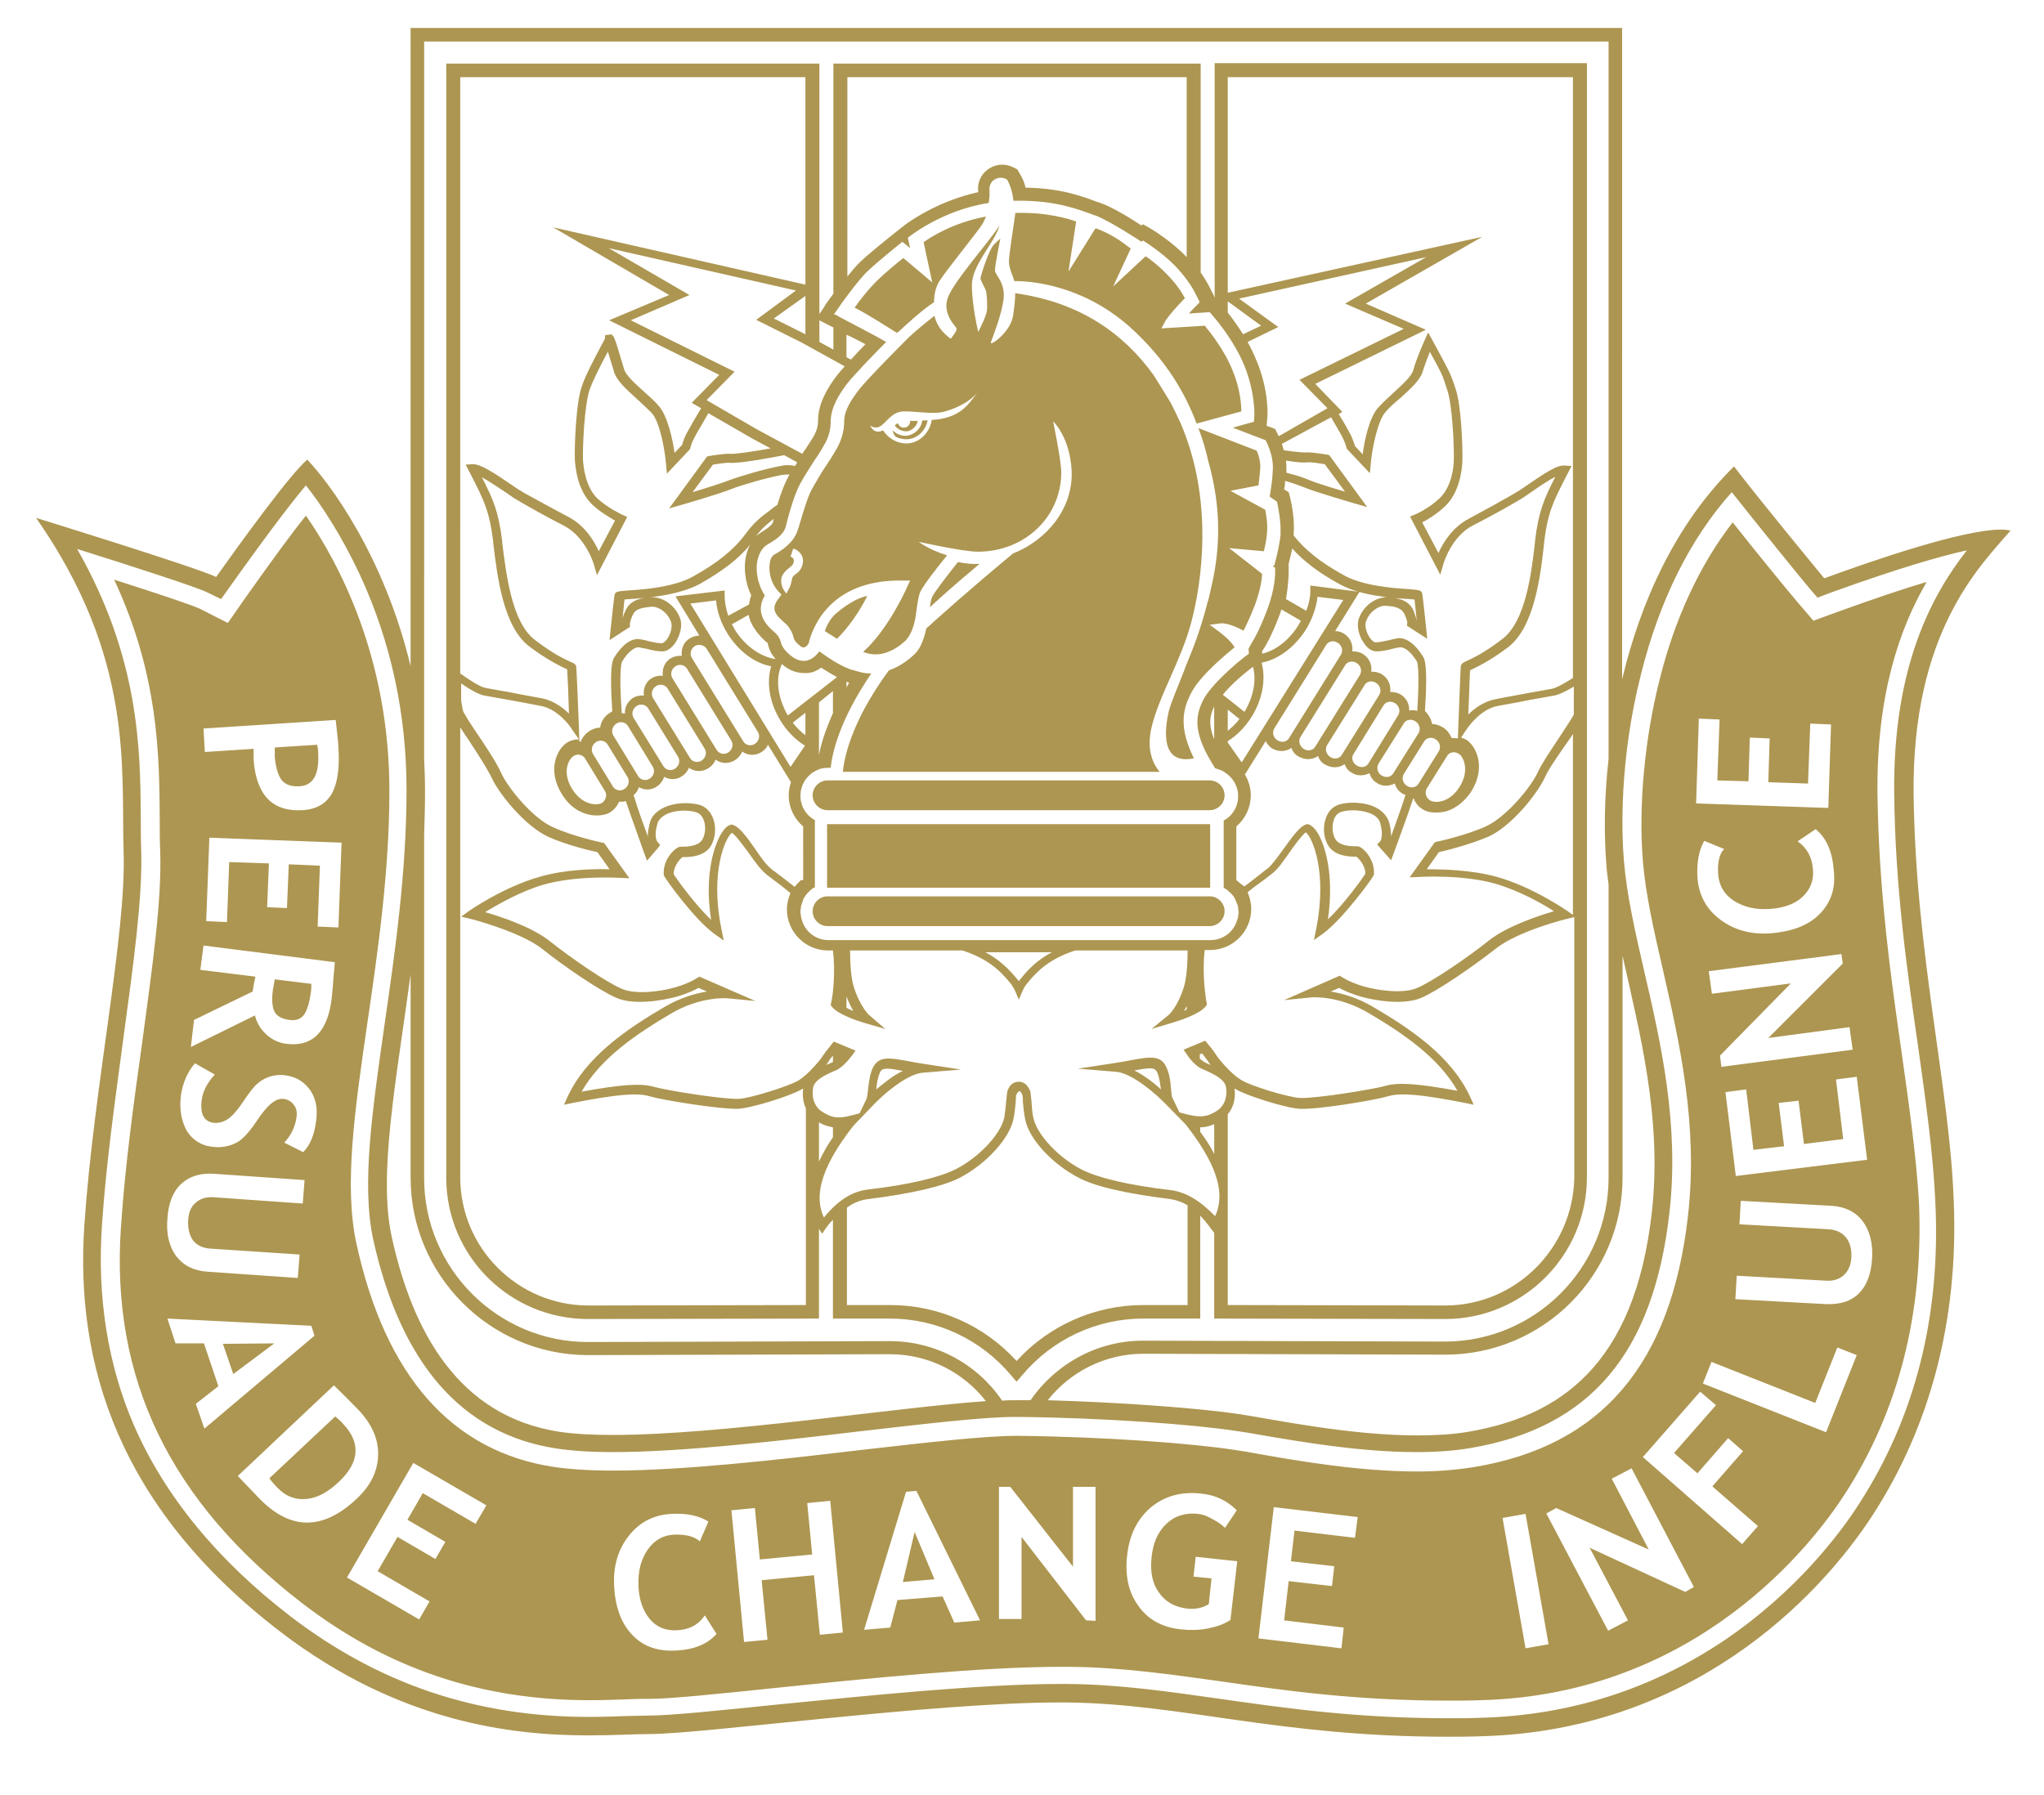 <?xml version="1.0" encoding="utf-8"?>
<!-- Generator: Adobe Illustrator 24.1.2, SVG Export Plug-In . SVG Version: 6.00 Build 0)  -->
<svg version="1.1" id="Logo" xmlns="http://www.w3.org/2000/svg" xmlns:xlink="http://www.w3.org/1999/xlink" x="0px" y="0px"
	 viewBox="0 0 453 398" style="enable-background:new 0 0 453 398;" xml:space="preserve">
<path fill="#ad9651" d="M130.3,292.4L130.3,292.4l51.2-0.1v-19.9l0.7,1.1l0.8-1.2c0.5-0.7,1-1.3,1.6-1.9v21.9l12.6,0c10.4,0,20.2,4.6,26.9,12.6
	l1.2,1.4l1.2-1.4c6.7-8,16.5-12.6,26.9-12.6l12.6,0v-22.8c0.8,0.8,1.6,1.8,2.4,2.9l0.7,0.9v19l51.2,0.1h0
	c17.3,0,31.4-14.1,31.4-31.4v-247h-82.5v52l-0.3-0.7l-0.6-1.2c-0.6-1.2-1.3-2.4-2.2-3.7V14.1h-81.4v51c-1.1,1.5-2,2.7-2,2.9
	l-1.1,1.6V14.1H98.9v247C98.9,278.4,113,292.4,130.3,292.4z M184.6,252.1c-1.2,1.7-2.2,3.5-3.1,5.4v-8.7c1,0.6,2,0.9,3.1,1.1V252.1z
	 M263,289.3l-9.6,0c-10.7,0-20.9,4.5-28.1,12.4c-7.2-7.9-17.3-12.4-28-12.4l-9.6,0v-21.6c1.5-1.1,3.1-1.7,4.8-1.9
	c9.6-1.2,16.4-2.8,20.2-4.7c5.9-3.1,11-8.7,11.9-13c0.3-1.4,0.4-2.7,0.5-3.8c0-0.6,0.1-1.1,0.1-1.5c0.3-0.7,0.5-0.8,0.7-0.9
	c0.2,0,0.4,0.1,0.7,0.9c0.1,0.4,0.1,0.9,0.1,1.5c0.1,1,0.2,2.3,0.5,3.8c0.8,4.3,5.9,9.9,11.9,13c3.8,2,10.6,3.5,20.2,4.7
	c1.3,0.2,2.6,0.6,3.9,1.4V289.3z M259.3,263.8c-9.4-1.1-15.9-2.7-19.5-4.5c-5.3-2.7-10.1-7.9-10.8-11.6c-0.3-1.3-0.3-2.5-0.4-3.6
	c-0.1-0.7-0.1-1.2-0.2-1.8l0-0.2c-0.5-1.4-1.3-2.2-2.4-2.3l-0.1,0l-0.1,0l-0.1,0l-0.1,0c-1.2,0.1-2,0.9-2.4,2.3l0,0.2
	c-0.1,0.5-0.1,1.1-0.2,1.8c-0.1,1-0.2,2.2-0.4,3.5c-0.7,3.7-5.5,8.9-10.8,11.6c-3.6,1.8-10.1,3.4-19.5,4.5c-3.5,0.4-6.7,2.5-9.7,6.2
	c-3.1-6.5,2-14.5,6.5-20.3l-0.1,0.1l4.6-4.8c1.8-1.9,7.2-6.8,10.9-7.1l8.5-0.7l-8.5-1.3c-1.3-0.2-2.4-0.4-3.4-0.6
	c-3.9-0.7-6.4-1.2-7.7,1.6c-0.7,1.6-0.8,3.1-1,4.5c-0.1,1-0.2,1.9-0.4,2.4l-1.5,3.1l-1.9,0.5c-3,0.8-4.4,0.4-6.3-0.8
	c-1.7-1-2.5-3.1-2.1-5.4c0.3-1.7,2.9-2.9,4.5-3.6c0.3-0.1,0.5-0.2,0.7-0.3c1.8-0.9,3.3-3.1,3.5-3.3l0.7-1l-4.8-2l-0.5,0.6
	c0,0.1-1.2,1.4-1.9,2.5c-0.7,1.1-3.3,4.2-5.4,5.5c-2.2,1.3-10.8,4-13.3,4.1c-3.7,0.1-16.1-1.9-18.9-2.7c-2.8-0.8-7.1-0.5-15.9,1.1
	c4.2-7.4,12-12.7,19.8-17.3c6.6-3.9,12.4-3.4,12.5-3.4l6.2,0.6l-12.4-5.4l-0.5,0.3c0,0-1.6,1.1-4.6,2c-3.7,1.1-9.1,1.7-12.1,0.4
	c-3.5-1.5-11.1-6.7-16-10.6c-3.9-3.1-10.8-5.4-14.3-6.4c2.7-1.6,7.8-4.6,13-6.1c7.4-2.1,16.8-1.5,16.9-1.5l2.1,0.1l-5.6-7.8
	l-0.4-0.1c-0.1,0-6.5-1.4-10.9-3.4c-4.4-1.9-10-8.6-11.6-12.2c-1-2.2-3.3-5.7-5.4-8.8c-1.3-1.9-2.9-4.4-3-4.9
	c-0.1-0.3-0.2-1.2-0.4-2.2v-3.8c1.7,1.2,3.9,2.5,5.2,2.7c1.2,0.2,3.3,0.6,5.6,1c2.3,0.4,4.8,0.9,6.9,1.3c3.8,0.7,6.6,4.7,6.6,4.8
	l1.8,2.6c-0.9,0-1.8,0.2-2.6,0.7c-2.1,1.3-4.6,5.9-1.2,11.4c1.8,3,4.1,4.1,5.7,4.5c1.8,0.5,3.8,0.3,5-0.4c0.9-0.6,1.6-1.4,2-2.4
	c0.5,0.1,1,0,1.5-0.1c1.6,4.7,4.1,11.5,4.1,11.6l0.6,1.6l2.4-2.8l0.5-0.7l-0.6-0.7c0,0-0.9-1,0-4c0.2-0.8,0.9-1.5,1.8-2
	c2-1.1,5.2-1.1,6.9-0.5c0.9,0.3,1.4,1.2,1.6,1.8c0.5,1.4,0.3,3.2-0.4,4.3c-0.9,1.4-3.3,1.5-4.3,1.5c-0.3,0-0.5,0-0.6,0
	c-1.1,0.2-3.8,2.8-3.6,6.1l0,0.2l0.1,0.2c0.5,1,6.8,9.7,11.1,12.8l2.1,1.5l-0.5-2.5c-2.6-12.5,0.8-20.2,2.3-21.4
	c0.9,0.6,2.4,2.7,3.6,4.3c1.4,2,2.7,3.8,3.9,4.8c0.4,0.4,1.1,0.8,1.8,1.4c1.1,0.8,2.4,1.8,3.7,2.9c-0.5,1.1-0.8,2.3-0.8,3.6
	c0,5,4.1,9.1,9.1,9.1h1.1c0.6,4.7,0,10.1-0.4,11.6l-0.1,0.5l0.3,0.4c1.4,1.8,6.3,3.3,7.3,3.6l4.5,1.3l-3.6-3.1c0,0-2-1.8-3.4-6.3
	c-0.5-1.6-0.8-4.4-0.8-8l24.9,0c5.5,1.8,8.3,4.3,10.9,7.6c0.2,0.3,0.4,0.7,0.7,1.2l0.9,2.1l0.9-2.1c0.2-0.5,0.5-0.9,0.7-1.2
	c2.6-3.3,5.4-5.8,10.9-7.6l24.9,0c0,3.6-0.3,6.3-0.8,8c-1.4,4.6-3.4,6.3-3.4,6.3l-3.8,3.1l4.7-1.4c1-0.3,5.9-1.8,7.3-3.6l0.3-0.4
	l-0.1-0.5c-0.3-1.5-1-6.9-0.4-11.6h1.2c5,0,9.1-4.1,9.1-9.1c0-1.3-0.3-2.5-0.8-3.7c1.3-1.1,2.6-2,3.7-2.8c0.8-0.6,1.4-1.1,1.8-1.4
	c1.2-0.9,2.5-2.8,3.9-4.8c1.1-1.6,2.7-3.7,3.5-4.3c1.5,1.2,4.8,8.9,2.3,21.4l-0.5,2.5l2.1-1.5c4.2-3.1,10.6-11.8,11.1-12.8l0.1-0.2
	l0-0.2c0.2-3.3-2.5-6-3.6-6.1c-0.1,0-0.3,0-0.6,0c-1,0-3.4-0.1-4.3-1.5c-0.7-1.1-0.9-2.9-0.4-4.3c0.2-0.7,0.7-1.5,1.6-1.8
	c1.7-0.6,4.9-0.5,6.9,0.5c1,0.5,1.6,1.2,1.8,2c0.8,3,0,4,0,4v0l-0.7,0.7l3.1,3.5l0.6-1.6c0-0.1,2.8-7.5,4.3-12.1c0,0,0.1,0,0.1,0
	c0.4,1,1.1,1.9,2,2.4c1.2,0.8,3.1,0.9,5,0.5c1.6-0.4,3.9-1.6,5.8-4.5c3.4-5.5,0.9-10.1-1.1-11.4c-0.4-0.2-0.8-0.4-1.2-0.5l1.5-2.2
	c0,0,2.8-4.1,6.6-4.8c2.1-0.4,4.6-0.8,6.9-1.3c2.3-0.4,4.4-0.8,5.6-1c1.2-0.2,2.9-1.1,4.4-2v6.2c-0.7,1.3-2.1,3.3-3.3,5.2
	c-1.8,2.7-3.7,5.5-4.6,7.4c-1.6,3.6-7.2,10.2-11.6,12.2c-4.4,2-10.8,3.4-10.9,3.4l-0.4,0.1l-5.6,7.8l2.1-0.1c0.1,0,9.5-0.6,16.9,1.5
	c5.2,1.5,10.4,4.4,13,6.1c-3.5,1-10.5,3.4-14.3,6.4c-4.9,3.9-12.5,9.1-16,10.6c-3,1.3-8.3,0.7-12.1-0.4c-3-0.9-4.6-2-4.6-2l-0.5-0.3
	l-12.3,5.4l6.1-0.6c0.1,0,5.8-0.5,12.5,3.4c7.8,4.6,15.6,9.9,19.8,17.3c-8.8-1.6-13.1-1.9-15.9-1.1c-2.8,0.8-15.2,2.8-18.9,2.7
	c-2.6-0.1-11.2-2.7-13.3-4.1c-2.1-1.3-4.8-4.5-5.4-5.5c-0.7-1.1-1.9-2.5-1.9-2.5l-0.5-0.6l-4.8,2l0.7,1c0.2,0.3,1.6,2.5,3.5,3.3
	c0.2,0.1,0.5,0.2,0.7,0.3c1.5,0.7,4.1,1.8,4.5,3.6c0.4,2.3-0.4,4.4-2.1,5.4c-1.9,1.2-3.3,1.5-6.3,0.8l-1.9-0.5l-1.5-3.1
	c-0.3-0.5-0.3-1.4-0.4-2.4c-0.1-1.4-0.3-3-1-4.5c-1.2-2.8-3.8-2.3-7.7-1.6c-1,0.2-2.1,0.4-3.4,0.6l-8.5,1.3l8.5,0.7
	c3.6,0.3,9.1,5.2,10.9,7.1l4.6,4.7l-0.1-0.1c4.5,5.8,9.6,13.7,6.5,20.3C266,266.2,262.8,264.2,259.3,263.8z M194.2,241.5
	c0.1-1.2,0.3-2.5,0.8-3.7c0.3-0.7,0.7-0.9,1.7-0.9c0.7,0,1.8,0.2,3.4,0.5C197.9,238.4,195.8,240.2,194.2,241.5z M184.6,235.4
	c-0.1,0.1-0.3,0.2-0.4,0.2c-0.2,0.1-0.4,0.2-0.7,0.3c-0.1,0.1-0.3,0.1-0.4,0.2c0.3-0.4,0.5-0.7,0.6-0.9c0.2-0.4,0.6-0.8,0.9-1.2
	V235.4z M137.9,114.1c0,0-3.1-1.4-5.5-3.6c-2.7-2.6-3.1-7.2-3.2-8.5c-0.1-2.7,0.3-12.3,1.5-15.7c0.8-2.2,2.8-6.1,4-8.3
	c0,0,0-0.1,0-0.1c0.4,1.4,1,3.1,1.4,4.6c0.6,1.9,2.7,3.8,4.9,5.8c1.2,1.1,2.4,2.2,3.4,3.2c2,2.2,3,8.9,3.2,11.3l0.2,2.2l5.1-5.4
	l0.1-0.3c0,0,0.2-1,0.8-2.1c0.4-0.9,2.1-3.6,2.9-5.1l0.3-0.5l9.7,5.6l4.1,2.2c-3.9,0.7-7.9,1.3-9,1.2c-1.1-0.1-4.1,0.4-4.7,0.5
	l-0.4,0.1l-8.4,11.5l2.8-0.8c0.4-0.1,8.6-2.5,11-3.5c2.3-0.9,7.9-2.5,11.1-3.1c0.7-0.1,1.3-0.1,1.8-0.1c-0.1,0.2-0.3,0.4-0.4,0.7
	c-0.9,1.7-1.7,3.9-2.3,6c-0.5,0.3-1,0.7-1.5,1.1c-0.2,0.2-0.5,0.4-0.8,0.6c-1.2,0.9-3,2.3-4.8,4.8c-2.5,3.4-6.2,6.4-11.6,9.4
	c-4.3,2.4-11.2,2.9-14.5,3.1c-2.3,0.2-2.7,0.2-2.9,1c-0.1,0.4-0.6,5.1-0.9,7.9l-0.2,2.1l4-2.6l0.5-0.3l0-0.6c0,0,0-0.8,0.7-2.2
	c0.5-1.1,1.7-1.5,4.1-1.7c1.5-0.1,3.5,1.2,4.3,3.3c0.4,1.1-0.1,2.8-0.8,3.8c-0.5,0.7-1,1-1.2,1c-1,0-2.1-0.3-3.1-0.5
	c-0.6-0.2-1.2-0.3-1.8-0.4c-1.9-0.3-4,1.3-5.7,4.1c-0.3,0.5-1.1,1.8-0.4,11.9c-0.2,0.1-0.4,0.2-0.5,0.3c-1.2,0.7-2,1.9-2.2,3.3
	c-0.8,0-1.6,0.3-2.3,0.7c-0.9,0.6-1.6,1.4-2,2.4c-0.1,0-0.2,0-0.3,0l-0.1-3.2c-0.5-13.1-0.6-13.4-0.6-13.5c-0.2-0.5-0.5-0.7-1.3-1
	c-1.3-0.6-3.9-1.8-7.8-4.8c-5.2-3.9-6.4-14.6-7.3-21.6l0-0.3c-0.8-6.6-2-9.3-4.5-14.2c1.8,1,4.3,2.7,5.5,3.5c1,0.7,1.7,1.2,2.1,1.4
	l1,0.6c1.9,1.1,5.4,3.1,9.7,5.3c4.7,2.5,6.5,8.4,6.5,8.5l0.7,2.4l6.7-12.9L137.9,114.1z M178.5,74.1l-7-3.5l7-5V74.1z M167.6,70.9
	l10,5l9.6,5.3c-0.7,0.8-1.3,1.5-1.7,2c-2.1,2.8-4.2,6.2-4.2,10.1c0,1.3-0.4,2.5-1.2,3.8c-0.5,0.8-1.1,1.7-1.6,2.5l-0.1,0.1
	c-0.2,0.3-0.4,0.6-0.6,0.9l-10-5.4l-11.2-6.5l6.2-6.3l-23-11.4l13-5.6l-17.9-10.4l41.5,9.4L167.6,70.9z M191.8,76.3
	c-1.1,1.1-2.2,2.3-3.2,3.4l-1-0.5v-5C189,74.8,190.4,75.6,191.8,76.3z M274,195.1v-11.9c2-1.7,3.2-4.2,3.2-6.9
	c0-1.7-0.5-3.3-1.3-4.6l4.6-7.4c0.3,0.6,0.8,1.2,1.4,1.6c1.4,0.8,3,0.8,4.3-0.1c0.3,0.8,0.8,1.5,1.6,1.9c1.4,0.8,3,0.8,4.3-0.1
	c0.3,0.8,0.8,1.5,1.6,1.9c1.4,0.8,3,0.8,4.3-0.1c0.3,0.8,0.8,1.5,1.6,1.9c1.2,0.8,2.7,0.7,3.9,0.1c0.3,0.9,0.8,1.7,1.7,2.2
	c1.2,0.8,2.7,0.7,3.9,0.1c0.3,0.9,0.8,1.7,1.7,2.2c0.2,0.1,0.5,0.3,0.7,0.3c-0.8,2.6-2.2,6.4-3.2,9.2c0-0.8-0.1-1.8-0.4-3
	c-0.4-1.4-1.4-2.5-2.8-3.3c-2.6-1.4-6.4-1.4-8.5-0.7c-1.3,0.5-2.3,1.5-2.8,3.1c-0.7,2-0.4,4.4,0.6,6c1.5,2.3,4.6,2.4,5.9,2.4
	c0.1,0,0.2,0,0.3,0c0.4,0.3,2,1.8,2,3.8c-0.7,1.1-4.7,6.7-8.3,10.1c1.5-10.2-0.8-17-2.5-19.5c-0.7-1-1.4-1.5-2-1.6l-0.2,0l-0.2,0.1
	c-1.3,0.4-2.7,2.3-4.8,5.2c-1.3,1.8-2.6,3.6-3.5,4.4c-0.4,0.3-1.1,0.8-1.8,1.4c-1,0.8-2.2,1.7-3.5,2.7
	C275,196,274.5,195.5,274,195.1z M269.1,156.6v7.2l0,0l0,0v0.1C267.7,160.4,268.2,158.5,269.1,156.6z M279.7,144.6l0-0.2l0.5-0.8
	c0.1-0.1,1.7-2.7,3.5-7.6c0.1-0.3,0.2-0.6,0.3-0.9l4.3,2.5c-0.2,0.4-0.4,0.8-0.6,1.1c-2,3.2-5,5.5-7.9,6.2L279.7,144.6z M278.5,80
	c-0.6-1.5-1.3-2.9-2-4.2l6.8-3.3l-8.7-6.3l41.5-9.2l-18,10.3l13,5.6l-23.1,11.3l6.2,6.3l-10.8,6.2l-0.3-0.6l-0.5-1l-1-0.4l-0.9-0.3
	l0.1-0.9l0.1-1.4C280.9,91.7,281.2,86.5,278.5,80z M272.1,66.8l7.4,5.4l-4,1.9c-1.3-2-2.5-3.7-3.4-4.8V66.8z M295,92.5
	c0.8,1.4,2.3,3.9,2.6,4.6c0.6,1.2,0.8,2.1,0.8,2.1l0.1,0.3l5.1,5.4l0.2-2.2c0.2-2.4,1.3-9,3.2-11.3c0.9-1.1,2.2-2.2,3.4-3.2
	c2.2-2,4.3-3.9,4.9-5.8c0.4-1.4,1.1-3.1,1.6-4.4c2.7,4.9,2.8,5.2,3.5,7.4l0.3,0.9c1.2,3.3,1.6,12.9,1.5,15.7c0,1.3-0.4,5.9-3.2,8.5
	c-2.3,2.2-5.4,3.6-5.5,3.6l-1,0.4l6.7,12.9l0.7-2.4c0-0.1,1.8-6.1,6.5-8.5c4.3-2.2,7.8-4.2,9.7-5.3l1-0.6c0.4-0.2,1.2-0.8,2.1-1.4
	c1.3-0.9,3.7-2.6,5.5-3.5c-2.5,4.9-3.7,7.6-4.5,14.2l0,0.2c-0.8,7.1-2.1,17.7-7.3,21.6c-3.9,3-6.5,4.2-7.8,4.8
	c-0.7,0.3-1.1,0.5-1.3,1c-0.1,0.2-0.1,0.4-0.6,13.5l-0.1,2.7c-0.5-0.1-1-0.1-1.4-0.1c-0.4-1-1.1-1.9-2-2.4c-0.7-0.4-1.5-0.7-2.3-0.7
	c-0.2-1.1-0.8-2.1-1.6-2.9c0.7-10.2-0.1-11.5-0.4-12c-1.7-2.8-3.8-4.4-5.7-4.1c-0.5,0.1-1.1,0.2-1.8,0.4c-1,0.2-2.1,0.5-3.1,0.5
	c-0.2,0-0.7-0.3-1.2-1c-0.7-1-1.3-2.7-0.8-3.8c0.8-2.1,2.8-3.4,4.3-3.3c2.3,0.1,3.5,0.6,4.1,1.7c0.7,1.4,0.7,2.1,0.7,2.1l-0.1,0.6
	l4.5,2.9l-0.2-2.1c-0.3-2.8-0.8-7.5-0.9-7.9c-0.2-0.8-0.7-0.8-2.9-1c-3.3-0.2-10.3-0.7-14.5-3.1c-5.1-2.8-8.6-5.6-11.1-8.8
	c0-0.1,0-0.2,0-0.3c0.3-3.1-0.5-6.9-0.6-7.3l-0.2-0.9l-0.3-1.1l-1-0.6l0,0c0.1-0.4,0.2-1.1,0.2-1.9c1.8,0.5,3.4,1.1,4.4,1.5
	c2.4,1,10.7,3.4,11,3.5l2.8,0.8l-8.4-11.5l-0.4-0.1c-0.6-0.1-3.6-0.6-4.7-0.5c-0.4,0-1.7,0-5-0.5c-0.1-0.5-0.3-1-0.4-1.4L295,92.5z
	 M272.1,157.3l2.6,2.1c-0.8,1-1.6,1.8-2.6,2.6V157.3z M272.1,164.6v-0.3c2.1-1.3,3.9-3.2,5.3-5.4c2.4-3.9,3.2-8.3,2.2-12
	c3.7-0.7,7.3-3.4,9.8-7.3c1.4-2.3,2.3-4.8,2.6-7.3l5.7,0.7l-22.5,36L272.1,164.6z M282.4,161.5l11.5-18.5c0.5-0.9,1.7-1.1,2.6-0.5
	c0.9,0.6,1.2,1.7,0.7,2.6l-11.5,18.5c-0.5,0.9-1.7,1.1-2.6,0.5C282.2,163.5,281.9,162.4,282.4,161.5z M288.2,163.4l9.9-15.9
	c0.5-0.9,1.7-1.1,2.6-0.5c0.9,0.6,1.2,1.7,0.7,2.6l-9.9,15.9c-0.5,0.9-1.7,1.1-2.6,0.5C288,165.4,287.7,164.2,288.2,163.4z
	 M294.1,165.2l8.3-13.3c0.5-0.9,1.7-1.1,2.6-0.5c0.9,0.6,1.2,1.7,0.7,2.6l-8.3,13.3c-0.5,0.9-1.7,1.1-2.6,0.5
	C293.9,167.2,293.6,166.1,294.1,165.2z M300,167.1l6.6-10.7c0.5-0.9,1.7-1.1,2.6-0.5c0.9,0.6,1.2,1.7,0.7,2.6l-6.6,10.7
	c-0.5,0.9-1.7,1.1-2.6,0.5C299.7,169.1,299.4,167.9,300,167.1z M305.5,169.3l5.6-8.9c0.5-0.9,1.7-1.1,2.6-0.5
	c0.9,0.6,1.2,1.7,0.7,2.6l-5.6,8.9c-0.5,0.9-1.7,1.1-2.6,0.5C305.3,171.4,305,170.2,305.5,169.3z M320.7,167.6
	c0.5-0.9,1.7-1.1,2.6-0.5c1,0.6,2.5,3.6,0.2,7.3c-2.3,3.7-5.6,3.7-6.6,3c-0.9-0.6-1.2-1.7-0.7-2.6L320.7,167.6z M311.1,171.6
	l4.5-7.2c0.5-0.9,1.7-1.1,2.6-0.5c0.9,0.6,1.2,1.7,0.7,2.6l-4.5,7.2c-0.5,0.9-1.7,1.1-2.6,0.5C310.9,173.6,310.6,172.5,311.1,171.6z
	 M285,102.1c2.4,0.4,3.9,0.5,4.8,0.4c0.6-0.1,2.5,0.2,3.8,0.4l4.5,6.1c-2.7-0.8-6.6-2-8-2.6c-1.1-0.5-3-1.1-5-1.6c0-0.2,0-0.5,0-0.7
	C285.1,103.4,285.1,102.7,285,102.1z M285.6,126.6l0-0.9l0-0.7c0.2-0.9,0.5-2.1,0.8-3.4c2.5,2.8,5.9,5.4,10.5,7.9
	c4.6,2.6,11.9,3.1,15.4,3.3c0.4,0,0.9,0.1,1.2,0.1c0.1,1,0.3,3.1,0.5,4.9l0,0c-0.1-0.6-0.3-1.4-0.8-2.6c-1.1-2.3-3.7-2.7-5.7-2.8
	c-2.6-0.1-5.3,1.9-6.3,4.6c-0.7,1.9,0.1,4.2,1.1,5.6c0.8,1.2,1.8,1.8,2.8,1.8c1.2,0,2.5-0.3,3.6-0.6c0.6-0.1,1.1-0.3,1.6-0.3
	c0.8-0.1,2.3,0.8,3.7,3.1c0.1,0.1,0.7,1.6,0.1,11c-0.6-0.2-1.2-0.2-1.8-0.1c0.1-1.4-0.6-2.7-1.8-3.5c-0.8-0.5-1.6-0.6-2.4-0.6
	c0.2-1.5-0.4-3-1.8-3.9c-0.8-0.5-1.6-0.6-2.4-0.6c0.2-1.5-0.4-3-1.8-3.9c-0.8-0.5-1.6-0.6-2.4-0.6c0.2-1.5-0.4-3-1.8-3.9
	c-0.6-0.4-1.3-0.6-2-0.6l5.4-8.7l-10.9-1.4l0,1.2c0,1.4-0.3,2.9-0.9,4.4l-4.5-2.6C285.6,129.4,285.6,126.9,285.6,126.6z
	 M277.7,147.8c0.8,3,0.1,6.7-1.9,10l-4.8-3.8C272.9,151.7,275.7,149.3,277.7,147.8z M263,223.8c-0.2,0.1-0.4,0.2-0.6,0.3
	c0.2-0.3,0.4-0.7,0.6-1.1V223.8z M187.6,220.9c0.5,1.3,1,2.3,1.5,3.2c-0.5-0.2-1-0.4-1.5-0.7V220.9z M177.5,195.1
	c-0.5,0.5-1,1-1.4,1.5c-1.3-1-2.5-2-3.5-2.7c-0.7-0.6-1.4-1-1.8-1.4c-1-0.8-2.3-2.6-3.5-4.4c-2.1-3-3.5-4.8-4.8-5.2l-0.2-0.1l-0.2,0
	c-0.7,0.1-1.4,0.7-2,1.6c-1.7,2.5-4.1,9.3-2.5,19.5c-3.6-3.4-7.6-9-8.3-10.1c0-2,1.6-3.6,2-3.8c0.1,0,0.2,0,0.3,0
	c1.3,0,4.4-0.1,5.9-2.4c1-1.6,1.3-4.1,0.6-6c-0.5-1.5-1.5-2.6-2.8-3.1c-2.2-0.7-5.9-0.7-8.5,0.7c-1.5,0.8-2.5,1.9-2.8,3.3
	c-0.3,1.2-0.5,2.2-0.4,3c-1-2.7-2.3-6.3-3.1-9l-0.1-0.2c0.6-0.5,1-1.1,1.2-1.8c1.2,0.7,2.7,0.7,3.9-0.1c0.8-0.5,1.4-1.3,1.7-2.2
	c1.2,0.7,2.7,0.7,3.9-0.1c0.8-0.5,1.3-1.2,1.6-1.9c1.2,0.9,2.9,1,4.3,0.1c0.8-0.5,1.3-1.2,1.6-1.9c1.2,0.9,2.9,1,4.3,0.1
	c0.8-0.5,1.3-1.2,1.6-1.9c1.2,0.9,2.9,1,4.3,0.1c0.6-0.4,1.1-0.9,1.4-1.6l5.1,8.3c-0.3,0.9-0.5,1.9-0.5,2.9c0,2.7,1.2,5.2,3.2,6.9
	V195.1z M173,159.8c1.4,2.3,3.3,4.2,5.4,5.5l-3.2,4.7l-22.2-36.2l5.7-0.7c0.2,2.5,1.1,5,2.5,7.3c2.4,3.9,6,6.6,9.7,7.3
	C169.8,151.5,170.6,155.9,173,159.8z M178.5,163c-1-0.8-2-1.7-2.8-2.8l2.8-2.2V163z M156.6,143.8l11.4,18.5c0.5,0.9,0.2,2-0.7,2.6
	c-0.9,0.6-2.1,0.3-2.6-0.6l-11.4-18.5c-0.5-0.9-0.2-2,0.7-2.6C154.9,142.7,156.1,143,156.6,143.8z M162.1,164.2
	c0.5,0.9,0.2,2-0.7,2.6c-0.9,0.6-2.1,0.3-2.6-0.6l-9.8-15.9c-0.5-0.9-0.2-2,0.7-2.6c0.9-0.6,2.1-0.3,2.6,0.6L162.1,164.2z
	 M156.2,166c0.5,0.9,0.2,2-0.7,2.6c-0.9,0.6-2.1,0.3-2.6-0.6l-8.2-13.3c-0.5-0.9-0.2-2,0.7-2.6c0.9-0.6,2.1-0.3,2.6,0.6L156.2,166z
	 M150.3,167.8c0.5,0.9,0.2,2-0.7,2.6c-0.9,0.6-2.1,0.3-2.6-0.6l-6.6-10.7c-0.5-0.9-0.2-2,0.7-2.6c0.9-0.6,2.1-0.3,2.6,0.6
	L150.3,167.8z M144.7,170c0.5,0.9,0.2,2-0.7,2.6c-0.9,0.6-2.1,0.3-2.6-0.6l-5.5-9c-0.5-0.9-0.2-2,0.7-2.6c0.9-0.6,2.1-0.3,2.6,0.6
	L144.7,170z M131.4,167.1c-0.5-0.9-0.2-2,0.7-2.6c0.9-0.6,2.1-0.3,2.6,0.6l4.4,7.2c0.5,0.9,0.2,2-0.7,2.6c-0.9,0.6-2.1,0.3-2.6-0.6
	L131.4,167.1z M133.4,178c-1,0.6-4.3,0.6-6.6-3.1c-2.3-3.7-0.8-6.6,0.3-7.3c0.9-0.6,2.1-0.3,2.6,0.6l4.4,7.2
	C134.6,176.2,134.3,177.4,133.4,178z M181.5,155.7l3.1-2.5v4.9c-1.7,3.8-2.7,7-3.1,9.3c0,0,0,0,0,0V155.7z M187.6,151.1
	c0.2,0.1,0.4,0.2,0.6,0.2c-0.2,0.4-0.4,0.7-0.6,1.1V151.1z M174.6,158.6c-2.2-3.8-2.8-8-1.4-11.2l0.1-0.2c0,0,0.1,0.1,0.1,0.1
	c1.5,1.3,3.1,1.9,4.8,1.9c0.3,0,0.5,0,0.8,0c1.2-0.1,2.2-0.6,3-1.2c1.2,0.8,2.4,1.5,3.5,2.1L174.6,158.6z M162.8,139.5
	c-0.2-0.4-0.4-0.8-0.6-1.1l3.7-2.1c0.4,2,1.7,4,3.8,5.9c0.1,0.1,0.3,0.2,0.4,0.3c0.1,0.2,0.1,0.2,0.1,0.3c0,0,0,0,0,0.1
	c0.3,1.2,0.8,2.2,1.7,3.2C168.5,145.6,165.1,143.2,162.8,139.5z M161.4,136.5c-0.5-1.5-0.8-3-0.8-4.4l0-1.2l-10.9,1.3l5.3,8.7
	c-0.7,0-1.4,0.2-2.1,0.6c-1.4,0.8-2,2.4-1.8,3.9c-0.8-0.1-1.7,0.1-2.4,0.5c-1.4,0.8-2,2.4-1.8,3.9c-0.8-0.1-1.7,0.1-2.4,0.5
	c-1.4,0.8-2,2.4-1.8,3.9c-0.8-0.1-1.7,0.1-2.4,0.5c-1.2,0.8-1.9,2.1-1.8,3.5c-0.2,0-0.4-0.1-0.7-0.1c-0.7-9.9,0-11.3,0.1-11.5
	c1.4-2.3,2.9-3.2,3.7-3.1c0.4,0.1,1,0.2,1.6,0.3c1.1,0.3,2.4,0.6,3.6,0.6c1,0,2-0.7,2.8-1.8c1-1.5,1.8-3.8,1.1-5.6
	c-1-2.7-3.7-4.7-6.3-4.6c-2.1,0.1-4.6,0.5-5.7,2.8c-0.6,1.2-0.8,2-0.8,2.6l0,0c0.2-1.9,0.4-3.9,0.5-4.9c0.3,0,0.8-0.1,1.2-0.1
	c3.5-0.2,10.7-0.8,15.4-3.3c5-2.8,8.7-5.6,11.3-8.8c-0.6,1-0.9,2.1-1.1,3.3c-0.3,2.1-0.1,5.1,1.3,8c-0.3,0.7-0.4,1.3-0.5,2
	L161.4,136.5z M176.7,102.5c-0.2,0.3-0.3,0.5-0.5,0.8c-0.9-0.2-1.9-0.3-3.2,0c-3.4,0.6-9.1,2.3-11.5,3.2c-1.5,0.6-5.3,1.8-8,2.6
	l4.5-6.1c1.3-0.2,3.2-0.5,3.8-0.4c2.1,0.2,10-1.3,12-1.7L176.7,102.5z M171.5,115c-0.1,0.3-0.2,0.6-0.2,0.8c-0.1,0.3-0.6,1-2.6,2.2
	c-0.4,0.3-0.9,0.6-1.2,0.9c1.5-2,3-3.1,4-3.9C171.4,115.1,171.4,115,171.5,115z M218.4,211.1l14.7,0c-3.2,1.7-5.3,3.8-7.3,6.4
	c0,0,0,0,0,0c0,0,0,0,0,0C223.7,214.9,221.6,212.8,218.4,211.1z M348.6,162.7v40.1l-1.3-0.9c-0.3-0.2-7.7-5.3-15.5-7.5
	c-5.7-1.6-12.3-1.7-15.6-1.7l2.7-3.8c1.5-0.3,6.9-1.7,10.9-3.4c5-2.2,10.8-9.3,12.6-13.2c0.8-1.8,2.7-4.5,4.5-7.1
	C347.6,164.2,348.2,163.4,348.6,162.7z M266,250.9v-1c1.2,0,2.2-0.3,3.1-0.7v6.6C268.2,254,267.1,252.4,266,250.9z M266,233.7
	l0.4-0.2c0.4,0.5,0.9,1.2,1.3,1.7c0.1,0.2,0.3,0.5,0.6,0.9c-0.1-0.1-0.3-0.1-0.4-0.2c-0.3-0.1-0.5-0.2-0.7-0.3
	c-0.4-0.2-0.9-0.6-1.3-0.9V233.7z M257.3,241.5c-1.5-1.4-3.7-3.1-5.9-4.2c3.7-0.7,4.6-0.7,5.1,0.5C257,239,257.1,240.3,257.3,241.5z
	 M320.3,289.4l-48.2-0.1V247c1.3-1.5,1.8-3.6,1.5-5.7c0.1,0,0.1,0.1,0.2,0.1c2.4,1.5,11.4,4.3,14.3,4.4c4,0.2,16.6-1.9,19.6-2.8
	c2.7-0.8,7.3-0.4,17,1.5l1.9,0.4l-0.8-1.8c-4.1-8.8-12.8-14.8-21.5-19.9c-3.6-2.1-6.9-3-9.4-3.4l1.9-0.8c0.7,0.4,2.3,1.2,4.7,1.9
	c3.1,0.9,9.5,2,13.5,0.3c3.7-1.6,11.4-6.9,16.5-10.9c4.9-3.9,15.6-6.6,15.8-6.6l1.6-0.4v57.8C348.6,276.7,335.9,289.4,320.3,289.4z
	 M348.6,17.1v133.2c-1.6,1-3.6,2.2-4.7,2.4c-1.2,0.2-3.3,0.6-5.6,1c-2.3,0.4-4.7,0.9-6.9,1.3c-2.5,0.5-4.6,2-6,3.4
	c0.2-3.9,0.3-8.4,0.4-9.8c0.1,0,0.1-0.1,0.2-0.1c1.2-0.6,4.1-1.9,8.2-5c5.8-4.4,7.2-15.6,8-23l0-0.2c0.8-6.6,2-9,4.7-14.3l1.4-2.7
	l-1.5-0.1c-1.7-0.2-4.8,1.9-8.7,4.6c-0.9,0.6-1.6,1.1-2,1.3l-1,0.6c-1.9,1.1-5.3,3-9.6,5.3c-3.6,1.9-5.7,5.3-6.7,7.6l-3.6-6.8
	c1.2-0.6,3.3-1.9,5.1-3.6c3.2-3.1,3.7-8,3.8-9.9c0.1-2.6-0.2-12.7-1.6-16.4l-0.3-0.9c-0.9-2.5-1-2.7-4.7-9.5l-1-1.8l-0.8,1.8
	c-0.1,0.2-1.8,4-2.5,6.6c-0.4,1.4-2.4,3.1-4.3,4.9c-1.2,1.1-2.5,2.3-3.5,3.4c-2,2.3-3,7.3-3.4,10.3l-1.7-1.8
	c-0.1-0.4-0.4-1.3-0.9-2.4c-0.4-0.8-1.5-2.8-2.7-4.7l0.8-0.5l-6-6.2l24.5-12l-13.3-5.8l25.8-14.8l-56.4,12.4V17.1H348.6z
	 M265.8,67.1l-0.4,0.4h0l-0.2,0.2c-0.6,0.6-1.2,1.2-1.7,1.8l4.6-0.3l0.6,0.7c0.2,0.2,4.7,5.3,7.1,11.2c2.4,6,2.2,10.8,2.2,11
	l-0.1,1.4l-4.7,1.3l7.3,2.8l0.3,0.6c0.1,0.3,1.4,2.8,1.3,5.7c0,0,0,0,0,0.1l0,0c-0.1,2.6-0.5,4.7-0.5,4.8l-0.2,1.2l0,0l0,0.1
	l1.6,1.1l0.2,0.9c0,0.1,0.7,3.3,0.6,5.9c0,0,0,0,0,0c0,0.2,0,0.3,0,0.5c0,0,0,0.1,0,0.1l0,0c-0.3,2.9-1.4,6.8-1.4,6.8l-0.4,0
	l0.6,0.5l0,0.9c0,0.1,0.1,3.4-1.7,8.2c-1.7,4.6-3.2,7.1-3.3,7.2l-0.9,1.6c0,0,0.1,1.1,0.1,1.1l-0.8,0.6c-2,1.5-7.6,6.3-9.3,9.6
	c-2,3.9-2.2,7.7,2.6,15.2c0.3,0.1,0.6,0.2,0.9,0.3c0.1,0,0.2,0.1,0.3,0.1c0.2,0.1,0.4,0.2,0.6,0.3c0.1,0,0.2,0.1,0.3,0.2
	c1.8,1.1,3,3,3,5.3c0,2.3-1.2,4.3-3.2,5.4v14.9c0.2,0.1,0.4,0.3,0.7,0.4v0c0.1,0.1,0.2,0.2,0.3,0.3v0c0.4,0.3,0.8,0.7,1.1,1.1l0,0
	c0.2,0.2,0.3,0.5,0.5,0.8c0,0,0,0,0,0.1c0.1,0.2,0.2,0.5,0.3,0.7c0,0.1,0,0.1,0.1,0.2c0.1,0.2,0.1,0.5,0.2,0.7c0,0.1,0,0.1,0,0.2
	c0,0.3,0.1,0.6,0.1,0.9c0,0.3,0,0.5-0.1,0.8c0,0,0,0.1,0,0.1c0,0.3-0.1,0.5-0.2,0.8v0c-0.7,2.6-3.1,4.5-5.9,4.5h-84.7
	c-2.8,0-5.2-1.9-5.9-4.5c-0.1-0.2-0.1-0.5-0.2-0.8c0,0,0-0.1,0-0.1c0-0.3-0.1-0.5-0.1-0.8c0-0.3,0-0.6,0.1-0.9c0-0.1,0-0.1,0-0.2
	c0-0.2,0.1-0.5,0.2-0.7c0,0,0-0.1,0-0.1c0.1-0.3,0.2-0.5,0.3-0.8c0,0,0,0,0-0.1c0.1-0.3,0.3-0.5,0.5-0.8c0-0.1,0.1-0.1,0.1-0.2
	c0.4-0.5,0.8-0.9,1.3-1.3c0.2-0.2,0.4-0.3,0.7-0.4v-14.9c-2-1.1-3.2-3.1-3.2-5.4c0-1.4,0.5-2.7,1.2-3.7v0c0.4-0.5,0.8-0.9,1.3-1.3
	c0,0,0,0,0,0c0.3-0.2,0.5-0.3,0.8-0.5c0,0,0,0,0,0c0.3-0.1,0.6-0.3,0.9-0.4c0.6-0.2,1.3-0.3,2-0.3h0.5c0.3-3.1,1.9-10.5,9-20.9
	c-0.9,0-1.8-0.1-2.8-0.4l0,0c-0.2-0.1-0.5-0.1-0.7-0.2c-0.3-0.1-0.5-0.2-0.8-0.2c-0.3-0.1-0.5-0.2-0.8-0.3c-2-0.8-4.1-2.1-6.4-3.8
	c-0.8,1-1.7,1.9-3.1,2.1c-0.1,0-0.3,0-0.4,0c-1,0-1.9-0.4-2.9-1.2c-1.5-1.3-1.9-2-2.2-3.1c-0.1-0.3-0.2-0.7-0.7-1.4
	c-0.1-0.1-0.5-0.5-0.7-0.7c-1.4-1.2-4.5-4-2.1-8.1c-1.7-2.6-2-5.6-1.7-7.4c0.3-1.8,1.1-3.2,2.3-3.9c1.8-1,3.5-2.2,4-3.8
	c0.1-0.5,0.3-1,0.4-1.6c0.7-2.6,1.7-5.9,2.8-8c0.9-1.7,2.3-3.8,3.5-5.7l0.1-0.1c0.6-0.9,1.1-1.7,1.6-2.6c1.1-1.8,1.6-3.5,1.6-5.4
	c0-3.1,1.8-6,3.6-8.4c1.4-1.8,6-6.6,8.7-9.3c-2-1.2-7.3-3.9-9.9-5.3c0,0,0,0,0,0c-0.1-0.1-0.2-0.1-0.4-0.2c-0.1-0.1-0.2-0.1-0.3-0.2
	c-0.1,0-0.1-0.1-0.2-0.1c-0.3-0.2-0.5-0.3-0.7-0.3c0,0,0,0,0,0c-0.1,0-0.1,0-0.1,0s0.8-1.1,1.9-2.7l0,0c1.6-2.2,3.8-5.1,5.3-6.6
	c2.2-2.2,8-6.8,8-6.8l1.7,1.4l-0.5-2.3c0,0,7.4-6.1,17.9-7.7c0.1-0.3,0.1-0.5,0.1-0.7c0-0.2,0.1-0.5,0.1-0.7c0-0.7,0-1.2,0-1.5
	c-0.1-0.7,0.2-1.4,0.6-1.9c0.5-0.5,1.2-0.8,1.9-0.8c0.4,0,0.8,0.1,1.2,0.3l0.2,0.1l0.1,0.2c0.6,1.1,1.1,2.6,1.3,4.5c0.5,0,1,0,1.5,0
	c8,0,12.8,1.9,15.9,3c0.2,0.1,0.4,0.2,0.6,0.2c3.3,1.2,10.4,5.9,10.4,5.9l0.3-0.3c0,0,4.2,2.6,7.1,5.6c1.9,2,3.4,4,4.4,5.9l0,0
	c0.1,0.3,0.3,0.5,0.4,0.8l0.6,1.2L265.8,67.1z M187.6,17.1H263V57c0,0-0.1-0.1-0.1-0.1c-3.1-3.3-7.5-6-7.7-6.1l-1.9-1.1l-0.3,0.3
	c-2.4-1.6-6.5-4.1-9.1-5c-0.3-0.1-0.6-0.2-0.9-0.3c-3.2-1.2-8-3-15.7-3.1c-0.3-1.2-0.7-2.2-1.3-3.1l-0.1-0.2l-0.4-0.7l-0.7-0.4
	l-0.2-0.1c-0.8-0.4-1.7-0.6-2.5-0.6c-1.5,0-3,0.7-4,1.8c-1,1.1-1.5,2.7-1.3,4.1c0,0,0,0.1,0,0.2c-8.2,1.8-14.3,5.8-16.3,7.3l0,0
	l-1.9,1.5c-0.2,0.2-6,4.7-8.3,7c-0.7,0.7-1.6,1.8-2.5,2.9V17.1z M183.7,72.1c0,0,0.4,0.2,1,0.5v4.9l-3.1-1.7V71L183.7,72.1z
	 M178.5,17.1v46l-55.9-12.7l25.7,15L135,71l24.4,12.1l-6.1,6.2l2.1,1.2l-0.3,0.5c-1,1.6-2.5,4.3-3,5.2c-0.5,1-0.8,1.9-0.9,2.4
	l-1.7,1.8c-0.4-2.9-1.5-8-3.4-10.3c-1-1.2-2.3-2.3-3.5-3.4c-1.9-1.7-3.9-3.5-4.3-4.9c-2.3-7.8-2.3-7.8-3.3-7.6l-0.9,0.1v0.7
	c-0.1,0.3-0.6,1.1-1,1.9c-1.3,2.5-3.3,6.2-4.1,8.6c-1.4,3.7-1.7,13.9-1.6,16.4c0.1,1.5,0.5,6.7,3.8,9.9c1.8,1.7,3.9,2.9,5.1,3.6
	l-3.6,6.8c-1-2.3-3.1-5.7-6.7-7.6c-4.2-2.2-7.7-4.2-9.6-5.2l-1-0.6c-0.4-0.2-1.1-0.7-2-1.3c-3.9-2.7-7-4.7-8.7-4.6l-1.5,0.1l1.4,2.7
	c2.7,5.3,3.9,7.8,4.7,14.3l0,0.3c0.9,7.4,2.2,18.6,8,23c4.1,3.1,7,4.4,8.2,5c0.1,0,0.2,0.1,0.2,0.1c0.1,1.4,0.3,5.9,0.4,9.8
	c-1.4-1.4-3.5-2.9-6-3.4c-2.1-0.4-4.6-0.8-6.9-1.3c-2.4-0.4-4.5-0.8-5.6-1c-1.2-0.2-3.6-1.8-5.6-3.2V17.1H178.5z M101.9,161.1
	c0.5,0.7,1,1.6,1.8,2.7c1.9,2.9,4.2,6.4,5.2,8.5c1.8,3.9,7.6,10.9,12.6,13.2c4,1.8,9.4,3.1,10.9,3.4l2.7,3.8
	c-3.3-0.1-9.9,0-15.6,1.7c-7.8,2.2-15.2,7.3-15.5,7.5l-1.8,1.3l2.1,0.5c0.1,0,10.9,2.8,15.8,6.6c5,4,12.8,9.3,16.5,10.9
	c3.9,1.7,10.3,0.6,13.5-0.3c2.4-0.7,4-1.5,4.7-1.9l1.9,0.8c-2.5,0.4-5.8,1.3-9.4,3.4c-8.7,5.1-17.4,11.1-21.5,19.9l-0.8,1.8l1.9-0.4
	c9.7-1.9,14.3-2.3,17-1.5c3,0.9,15.6,2.9,19.6,2.8c2.9-0.1,11.9-2.9,14.3-4.4c0.1,0,0.1-0.1,0.2-0.1c-0.2,1.6,0,3.1,0.6,4.4v43.6
	l-48.2,0.1c-15.6,0-28.4-12.7-28.4-28.4V161.1z M421.4,233c-2.4-16.7-5-35.5-5.3-56.7c-0.3-22.2,4.9-37,10.9-47.3
	c-5.1,1.5-11.6,3.7-19.9,6.7l-5.2,1.9l-3.6-4.2c-1.8-2.1-8.6-10.4-14.3-17.6c-7.2,9.3-12.8,21.2-16.2,34.9c-3.3,13-4.7,28-3.7,40.2
	c0.6,7.2,2.4,15.3,4.4,23.9c3.7,16.2,7.9,34.6,5.6,54.7c-3.7,32.8-19.1,51-47.3,55.7c-3.7,0.6-8,1-12.7,1c-12.7,0-26.2-2.3-35.2-3.9
	c-2.1-0.4-3.9-0.7-5.4-0.9c-9.1-1.4-28.4-2.9-47.8-3.1l-0.5,0c-7,0-20.1,1.5-34.1,3.1c-18.6,2.2-39.7,4.6-55.3,4.6
	c-5.2,0-9.5-0.3-13-0.8c-22.6-3.4-37.4-20.1-43.8-49.5c-2.8-12.8-0.4-29.5,2.4-48.8c2.3-15.7,4.9-33.6,4.9-51.6
	c0-29.7-11.4-50.8-18.5-61c-2.9,3.6-7.1,9.3-13.4,18.2l-3.9,5.6l-6.1-3.1c-1.6-0.8-9.4-3.4-19.1-6.5c9.9,21.2,10,39,10.1,52.8
	c0,2.6,0,5,0.1,7.3c0.4,10.8-1.7,25.5-4,42.6c-1.9,13.5-3.8,27.4-4.7,40.9c-2.3,33.5,10.9,60.8,40.3,83.4
	c18.8,14.4,39.5,21.4,63.5,21.4c3.2,0,6-0.1,8.5-0.2c1.9-0.1,3.6-0.1,5.1-0.1c4.3,0,15-1.1,27.5-2.4c20.4-2.1,45.8-4.7,63.4-4.7
	c0.6,0,1.2,0,1.7,0c11.9,0.1,22.8,1.7,34.3,3.3c13.9,2,29.6,4.2,50,4.2c2.3,0,4.7,0,7-0.1c48.3-1.2,74-35.2,80.7-45.6
	c12-18.5,17.5-40.3,16.5-64.6C424.7,256.3,423.1,245,421.4,233z M64,191.6l-0.4,9.7l-4.4-0.2l0.4-9.7l-8.8-0.3l-0.5,13.3l-4.6-0.2
	l0.7-18.5l29.3,1.1L75,205.6l-4.6-0.2l0.5-13.5L64,191.6z M74.4,159.6c0.4,3.5,0.6,5.5,0.6,6.1c0.3,4.6-0.2,8-1.5,10.3
	c-1.3,2.2-3.4,3.4-6.4,3.6c-6.7,0.4-10.3-3.3-10.9-11.2c0-0.6,0-1.4,0-2.4l-10.8,0.7l-0.3-5.2L74.4,159.6z M43,226.1l13-6.3
	c0.1-0.8,0.3-1.9,0.6-3.3L44.4,215l0.7-5.4l29.1,3.7c0,0.3-0.1,1.4-0.3,3.4c-0.1,2-0.3,3.5-0.4,4.7c-0.9,7.4-4.3,10.7-10,10
	c-1.7-0.2-3.2-0.9-4.5-2.1c-1.3-1.2-2.1-2.6-2.5-4.2l-14.2,7L43,226.1z M40.1,242.8c0.4-2.7,1.4-5.1,3.1-7.1l4.4,2.5
	c-1.7,1.9-2.7,3.8-2.9,5.7c-0.4,3,0.5,4.7,2.6,5c1,0.1,2-0.1,3-0.7c1-0.6,2.2-1.9,3.6-4c1.4-2.1,2.5-3.5,3.3-4.1
	c0.8-0.7,1.8-1.2,2.8-1.5c1-0.3,2.2-0.4,3.4-0.2c2.2,0.3,4,1.4,5.3,3.2c1.3,1.8,1.7,4.1,1.4,6.6c-0.4,3.4-1.4,5.7-2.9,7.2l-4.2-2.1
	c1.5-1.6,2.4-3.5,2.7-5.5c0.2-1.2,0-2.2-0.6-2.9c-0.5-0.7-1.3-1.2-2.3-1.3c-1.7-0.2-3.6,1.4-5.9,4.9c-1.2,1.8-2.3,3.1-3.2,3.9
	c-0.9,0.8-1.9,1.3-3.1,1.6c-1.1,0.3-2.3,0.4-3.7,0.2c-2.4-0.3-4.2-1.5-5.5-3.5C40.2,248.5,39.7,245.9,40.1,242.8z M37.1,270.2
	c0.2-3.4,1.2-6,3-7.7c1.8-1.7,4.2-2.5,7.3-2.3l20.1,1.4l-0.4,5.2l-19.8-1.4c-1.6-0.1-2.9,0.3-3.9,1.2c-1.1,0.9-1.6,2.2-1.7,3.9
	c-0.1,1.9,0.3,3.4,1.1,4.5c0.9,1.1,2.2,1.7,3.9,1.8l19.7,1.3l-0.4,5.2l-20.1-1.4c-3-0.2-5.3-1.4-6.9-3.5
	C37.5,276.3,36.8,273.5,37.1,270.2z M43.4,311.2l5-3.9l-3.2-9.5l-6.3,0l-1.8-5.5l31.9,1.6l0.7,2.2l-24.4,20.6L43.4,311.2z
	 M57.2,331.9l-4.5-4.7L74,307.1c3,2.9,4.8,4.8,5.5,5.5c2.9,3.1,4.4,6.4,4.3,10c-0.1,3.5-1.6,6.7-4.7,9.6
	C71.5,339.4,64.2,339.3,57.2,331.9z M105.4,337.8l-11.7-6.8l-3.4,5.9l8.4,4.9l-2.2,3.8l-8.4-4.9l-4.4,7.6l11.5,6.7l-2.3,4l-16-9.3
	l14.7-25.4l16.2,9.4L105.4,337.8z M149.7,365.9c-4.1,0.2-7.3-1-9.7-3.6c-2.4-2.6-3.7-6.2-3.9-10.9c-0.2-4.3,0.9-8,3.3-11
	c2.4-3,5.5-4.6,9.4-4.8c3.4-0.2,6.1,0.4,8.2,1.7l-1.9,4.4c-1.2-1.1-3.1-1.6-5.7-1.5c-2.4,0.1-4.4,1.2-5.9,3.4s-2.1,4.7-2,7.9
	c0.1,3.1,1,5.6,2.5,7.4c1.5,1.8,3.5,2.6,5.9,2.5c2.8-0.1,4.9-1.2,6.3-3.3l2.6,4.1C156.8,364.5,153.8,365.7,149.7,365.9z
	 M181.7,362.4l-1.3-13.2l-11.6,1.1l1.3,13.2l-5.2,0.5l-2.8-29.2l5.2-0.5l1.1,11.4l11.6-1.1l-1.1-11.4l5.1-0.5l2.8,29.2L181.7,362.4z
	 M211.5,359.7l-2.6-5.8l-10,0.8l-1.6,6.1l-5.8,0.5l9.3-30.6l2.3-0.2l14.1,28.7L211.5,359.7z M240.7,359.2l-14.3-18.5l0,18.2l-5,0
	l0-29.3l2.5,0l13.9,17.7l0-17.7l5,0l0,29.7L240.7,359.2z M272.7,359.1c-1.3,0.9-3,1.5-5,1.9c-2,0.4-4,0.4-5.9,0.2
	c-4.2-0.4-7.4-2.2-9.5-5.2c-2.2-3-3-6.7-2.5-11.2c0.5-4.5,2.2-8,5.2-10.6c3-2.5,6.7-3.6,11.2-3.1c3.2,0.3,5.8,1.6,7.9,3.7l-2.6,3.9
	c-0.6-0.6-1.4-1.2-2.7-1.9c-1.2-0.7-2.3-1.1-3.2-1.2c-2.9-0.3-5.2,0.4-7.1,2.2c-1.9,1.8-3,4.3-3.3,7.6c-0.3,3.1,0.2,5.7,1.7,7.7
	c1.4,2,3.5,3.2,6.3,3.5c1.8,0.2,3.4-0.2,4.7-1l0.6-5.7l-4-0.4l0.5-4.4l9.2,1L272.7,359.1z M300.3,340.9l-13.4-1.6l-0.8,6.8l9.6,1.1
	l-0.5,4.4l-9.6-1.1l-1,8.7l13.2,1.6l-0.5,4.6l-18.4-2.2l3.4-29.1l18.6,2.2L300.3,340.9z M413.8,257.1l-29.1,3.6l-2.3-18.6l4.6-0.6
	l1.6,13.4l6.8-0.8l-1.2-9.6l4.4-0.5l1.2,9.6l8.7-1.1l-1.6-13.2l4.6-0.6L413.8,257.1z M408.1,211.5l0.3,2.1l-16.5,16.5l18-2.4l0.7,5
	l-29.1,3.8l-0.3-2.5l15.7-16l-17.5,2.3l-0.7-5L408.1,211.5z M403.2,202.7c-2.5,2.5-6.1,3.8-10.8,4.2c-4.3,0.3-8-0.7-11.1-3
	c-3.1-2.3-4.8-5.4-5.1-9.3c-0.2-3.4,0.3-6.1,1.5-8.2l4.4,1.8c-1.1,1.2-1.5,3.1-1.3,5.7c0.2,2.4,1.3,4.4,3.5,5.8
	c2.2,1.4,4.8,2,7.9,1.8c3.1-0.2,5.6-1.1,7.3-2.7c1.7-1.6,2.5-3.6,2.3-6c-0.2-2.8-1.3-4.8-3.4-6.3l4-2.7c2.4,2,3.7,5,4,9.1
	C406.9,197,405.7,200.2,403.2,202.7z M376.5,159.3l4.6,0.2l-0.5,13.5l6.9,0.2l0.3-9.7l4.4,0.2l-0.3,9.7l8.8,0.3l0.5-13.3l4.6,0.2
	l-0.6,18.5l-29.3-1L376.5,159.3z M338.1,365.4l-5.1-28.9l5.1-0.9l5.1,28.9L338.1,365.4z M373.5,352.9l-21.2-9.8l8.5,16.1l-4.4,2.3
	l-13.7-26l2.2-1.2l20.5,9.2l-8.2-15.7l4.4-2.3l13.8,26.3L373.5,352.9z M386.1,342.3L364.1,323l12.7-14.5l3.5,3l-9.3,10.6l5.2,4.5
	l6.8-7.8l3.3,2.9l-6.8,7.8l10.1,8.8L386.1,342.3z M404.7,317.5l-27.3-10.8l1.9-4.8l23,9.1l4.9-12.3l4.3,1.7L404.7,317.5z M414.9,279
	c-0.2,3.4-1.2,6-2.9,7.7c-1.8,1.8-4.2,2.5-7.3,2.4l-20.1-1.1l0.3-5.2l19.8,1.1c1.6,0.1,2.9-0.3,3.9-1.2c1-0.9,1.6-2.2,1.7-3.9
	c0.1-1.9-0.3-3.4-1.2-4.5c-0.9-1.1-2.2-1.7-3.9-1.8l-19.7-1.1l0.3-5.2l20.1,1.1c3,0.2,5.3,1.3,6.9,3.4
	C414.4,272.8,415.1,275.6,414.9,279z M60.8,224.2c-0.5-1.1-0.6-2.7-0.3-4.9c0.1-0.5,0.2-1.2,0.4-2.2l8.1,1c0,0.6,0,1.2-0.1,1.8
	c-0.3,2.3-0.8,4-1.5,5c-0.7,1-1.8,1.4-3.2,1.2C62.4,225.9,61.3,225.2,60.8,224.2z M424.1,176.2c-0.4-35.9,14.5-50.5,21.5-58.6
	c-0.6-0.1-1.3-0.2-2.1-0.2c-8.7,0-29.1,7.1-39.2,10.8c-2.3-2.8-14.5-17.6-20-24.8c-13.2,13-20.8,30.4-24.8,47.2V6.2H91v141.5
	c-5.9-24.7-18.2-40.9-22.9-45.8c-3.8,3.2-14.5,18-20.2,26C43.6,125.8,8,114.8,8,114.8c21.9,31.4,18.8,55.8,19.4,74.1
	c0.6,18.3-6.6,52-8.7,82.6c-2.1,30.6,7.4,62.6,43.4,90.2c26.6,20.4,52,23,68.3,23c5.8,0,10.4-0.3,13.6-0.3c11.9,0,62.6-7,90.9-7
	c0.6,0,1.1,0,1.6,0c25.6,0.3,46.8,7.6,84.3,7.6c2.3,0,4.7,0,7.2-0.1c46.3-1.1,74.9-30.2,87.2-49.3c12.3-19.1,18.9-42.5,17.8-69.3
	C432.1,240.9,424.6,212.1,424.1,176.2z M359.6,211.9c3.8,17,8.8,36.1,6.5,56.7c-3.8,34.4-20.8,45.4-40.7,48.8
	c-3.5,0.6-7.4,0.8-11.3,0.8c-15,0-31.6-3.5-39.3-4.7c-8.7-1.3-25.5-2.6-42.6-3.1c5-6.3,12.7-10.3,21.2-10.3l66.9,0.2
	c21.7,0,39.3-17.6,39.3-39.3V211.9z M94,9.2h262.5v159c-1,8.9-1,17-0.5,23.4c0.1,1.5,0.3,3,0.5,4.5v65c0,20-16.3,36.3-36.3,36.3
	l-66.9-0.2c-10.2,0-19.4,5.2-24.9,13.2c-0.9,0-1.8,0-2.7,0c-0.2,0-0.4,0-0.6,0c-0.9,0-2,0-3,0.1c-5.5-8.1-14.7-13.2-24.9-13.2
	l-66.9,0.2c-20,0-36.3-16.3-36.3-36.3v-76.1c0.1-3.2,0.2-6.4,0.2-9.6c0-2.5-0.1-5-0.2-7.4V9.2z M130.3,300.4l66.9-0.2
	c8.6,0,16.3,4,21.3,10.4c-20.1,1.4-58.6,7.5-82.7,7.5c-4.5,0-8.5-0.2-11.8-0.7c-22.3-3.4-32.6-22.1-37.2-43.3
	c-3-13.8,1-34.4,4.2-58.1v45.1C91,282.7,108.7,300.4,130.3,300.4z M412,333.4c-4.3,6.7-14,19.5-29.8,30.2
	c-16.2,10.9-34.4,16.7-54.2,17.2c-2.4,0.1-4.8,0.1-7.1,0.1c-20.6,0-36.5-2.3-50.5-4.3c-11.4-1.6-22.2-3.2-33.8-3.3
	c-0.5,0-1.1,0-1.7,0c-17.4,0-42.7,2.6-63,4.6c-12.6,1.3-23.4,2.4-27.9,2.4c-1.4,0-3.1,0.1-5,0.1c-2.5,0.1-5.4,0.2-8.6,0.2
	c-24.8,0-46.4-7.3-65.9-22.2c-16.3-12.5-28-26.8-34.8-42.4c-5.8-13.4-8.2-28.4-7.1-44.4c0.9-13.6,2.9-27.6,4.7-41.1
	c2.3-16.9,4.3-31.5,4-41.9c-0.1-2.3-0.1-4.8-0.1-7.4c-0.1-15.2-0.3-35.3-14.1-59.5c12.5,3.9,26.6,8.5,28.8,9.6l3.1,1.5l2-2.8
	c9.1-12.8,14.1-19.2,16.8-22.4c3.5,4.4,8,11.3,12,19.9c6.9,14.9,10.3,31,10.3,47.6c0,18.3-2.6,36.3-4.9,52.2
	c-2.7,19-5.1,35.3-2.5,47.4c6.1,27.6,19.7,43.2,40.6,46.4c3.4,0.5,7.4,0.8,12.4,0.8c15.4,0,36.3-2.4,54.8-4.6
	c14-1.6,27.3-3.2,34.5-3.2c0.2,0,0.4,0,0.5,0c19.6,0.2,39.2,1.7,48.4,3.1c1.5,0.2,3.3,0.5,5.5,0.9c8.8,1.5,22.1,3.8,34.5,3.8
	c4.4,0,8.5-0.3,12-0.9c26.6-4.5,40.6-21.1,44.1-52.3c2.2-19.4-1.9-37.5-5.6-53.4c-2-8.7-3.9-17-4.5-24.5c-0.5-6-1.1-22.1,3.8-41.4
	c4.1-16.4,10.9-30,20.1-40.3c6.1,7.7,15.1,18.8,17.2,21.3l1.8,2.1l2.6-1c15.2-5.5,24.6-8.2,30.5-9.5c-7.5,9.6-16.4,25.4-16.1,53.8
	c0.2,20.9,2.9,39.7,5.3,56.2c1.7,12.1,3.3,23.5,3.8,34.1C430.2,291.7,424.4,314.2,412,333.4z M49.4,297.9l11.4-0.1l-9.1,6.8
	L49.4,297.9z M76,315.6c4,4.2,3.7,8.5-0.8,12.8c-2.5,2.4-4.9,3.7-7.4,3.9c-2.4,0.2-4.5-0.6-6.3-2.5c-0.7-0.7-1.3-1.4-1.8-2.1
	L74.3,314C75.1,314.7,75.7,315.2,76,315.6z M202.7,339.6l4.4,10.5l-7,0.6L202.7,339.6z M60.9,167.8c0-0.5,0-1.2,0-2.1l9.4-0.6
	c0.1,0.5,0.2,1,0.2,1.6c0.3,4.9-1,7.4-4.1,7.6c-1.8,0.1-3.1-0.3-4-1.4C61.6,171.8,61.1,170.1,60.9,167.8z M204.4,93.2
	c0.4,0,0.7,0,1.2,0c-0.4,2-1.9,3.7-3.9,4.1c-1.1,0.2-2.2,0-3.2-0.5c-0.5-0.5-0.6-1-0.6-1.4c0.7,0.8,1.7,1.2,2.8,1.2
	c0.2,0,0.5,0,0.7-0.1C203,96.1,204.2,94.8,204.4,93.2z M192.2,132.1c-1.6,3.4-4.5,7.4-6.7,9.5l-2.7-1.7c0,0,0.8-2.6,2.6-4
	C186.8,134.7,189.6,132.6,192.2,132.1z M198.3,94.3c0.2-0.2,0.4-0.3,0.7-0.5c0.2,0.6,0.7,1,1.3,1c0.8,0,1.4-0.6,1.4-1.4
	c0,0,0-0.1,0-0.1c0.4,0,1,0,1.7,0c-0.2,1.1-1.1,2-2.2,2.3C200,95.7,198.9,95.2,198.3,94.3z M257.4,72.8l9.6-0.6
	c1,1.2,4.4,5.4,6.2,10c1.7,4.1,1.9,7.6,1.9,9l-9.9,2.7c-2.4-6.4-6.6-14.1-15-21.6c-10.6-9.3-22-10-25.4-10c-0.3-1.1-1.2-2.9-1.2-4.3
	c0-1.6,1.1-8.2,1.4-10.6c0-0.1,0-0.1,0-0.2c7-0.2,11.8,1.3,13.5,1.9l-1.7,11.1l6-9.6c0.9,0.3,2.6,1,4.4,2.1c0.9,0.5,2.6,1.8,3.4,2.4
	l-3.9,8.4l7.2-6.7c0.9,0.6,2.8,2,4.7,4c1.8,1.8,3.1,3.6,4,5.3c-3.4,3.5-4.3,5-4.3,5L257.4,72.8z M198.8,73.8
	c-1.8-1.1-6.4-4.1-9.4-5.6c1.2-1.7,2.9-3.9,4.9-5.9c1.6-1.6,4.6-4.1,5.9-5.1l6.4,5.4l-1.9-8.9c1.5-1.1,6.4-4.3,13.8-5.7
	c-0.2,0.6-0.5,1.2-0.8,1.7c-0.9,1.5-7.9,10.1-9.5,12.6c-1.1,1.8-1.2,3.8-1.2,4.7c-2.5,1.6-6.1,4.9-7.7,6.4
	C199,73.6,198.9,73.7,198.8,73.8z M255.2,161.3c1.7-7.2,6.5-14.7,8.8-23.3c2.3-8.6,5.1-27-2.4-44.3c-0.7-1.5-1.4-3-2.2-4.5
	c-1.1-1.8-2.3-3.8-3.7-6c-6.6-9.2-16.3-16.2-30.7-18.2c0,1.4-0.2,3.1-0.5,5.1c-0.6,3.6-5.2,6.8-4.9,5.8c0.3-1,2.3-5.7,2.8-9.5
	c0.5-3.8-1.9-5.4-1.9-6.5c0-1.1,1.2-7,1.2-7s-0.2,0.1-1.4,1.3c-1.2,1.2-3,7.1-3,7.5c0,0.4,0.9,2,1.2,2.7c0.2,0.7,0.4,3.3,0.2,4.6
	c-0.2,1.3-1.9,4.6-1.9,4.6s-1.4-5.8-1.4-10.3c-0.1-4.5,5.1-9.5,6.1-13.3c-2.1,3.4-10,12.2-11.4,15.9c-1.4,3.6,1.7,6.4,1.9,6.9
	c0.2,0.5-1.3,2.3-1.3,2.3c-2.1-1.5-3.2-3.3-3.6-5.1c-3.7,2.9-5.9,4.9-6.5,5.6l-0.2,0.2c-0.1,0.1-8.4,8.4-10.2,10.8
	c-1.5,2-3.1,4.4-3.1,6.7c0,2.4-0.7,4.7-2.1,6.9c-0.5,0.9-1.1,1.8-1.7,2.7c-1.3,1.9-2.5,4-3.4,5.6c-1,1.9-1.9,5.1-2.6,7.4
	c-0.2,0.6-0.3,1.1-0.5,1.6c-0.9,2.9-3.8,4.7-5.3,5.5c-0.4,0.3-0.8,0.9-0.9,1.9c-0.3,1.8,0.2,4.4,2,6.3l0.6,0.6l-0.5,0.7
	c-2,2.4-0.9,3.7,0.9,5.3c0.5,0.4,0.9,0.8,1.2,1.2c0.8,1.2,1,1.9,1.1,2.4c0.1,0.4,0.2,0.7,1.2,1.6c0.3,0.3,0.8,0.6,1.1,0.5
	c0.3,0,0.7-0.4,1-0.8c0.6-2.7,4.2-14.4,21-14l1.5,0l-0.6,1.3c-0.2,0.5-4.2,9.5-9.8,14.5c3.7,1.6,7.3-0.5,9.4-2.5
	c0,0,0.1-0.1,0.1-0.1c1.8-2.1,2.1-4.9,2.4-7.2c0.2-1.4,0.4-2.7,0.8-3.6c0.8-1.6,4.1-5.8,5.9-8c-4-1.2-6.3-3-6.3-3s9.8,2.2,13.1,2.2
	c10.4,0,18.5-7.7,18.5-17.6c0-2.6-1.8-11.3-1.8-11.3s3.7,3.4,4.1,10.9c0.4,8.3-5.4,15.4-13,18.4c-10,8.3-16.2,13.9-19.2,16.6
	c-0.5,2.3-1.3,4.4-2.4,5.5c-1.3,1.3-3.3,2.9-5.9,3.8c-8.9,12.1-10,20.4-10.2,22.5H257C256,169.9,253.9,166.8,255.2,161.3z
	 M177.9,125c-0.3,1.3-1,1.9-1.6,2.3c-0.4,0.3-0.6,0.5-0.7,0.8c-0.3,1.4-0.5,1.9-0.5,1.9l-0.8,1.6c0-0.1-1.5-1.4-1.1-3.5
	c0.2-1,1.3-1.9,1.8-2.3c0.5-0.4,0.8-0.6,0.9-1.2c0.2-0.8-0.4-1.1-0.7-1.2l0.6-1.8C176.9,121.9,178.3,123.1,177.9,125z M206.5,93.1
	c-0.4,2.5-2.2,4.6-4.6,5.1c-0.4,0.1-0.7,0.1-1.1,0.1c-2,0-3.9-1.1-5.1-2.9c-1,0.5-2.1,0.5-2.9-1.1c0,0,1.3,1.1,2.7-0.1
	c1.3-1.1,2.3-2.8,4.6-3c2.4-0.1,6.7,0.7,9,0.1c2.3-0.6,5.7-2,7.5-4.3C214.4,90.1,212.5,92.7,206.5,93.1z M183.4,173h84.7
	c1.8,0,3.3,1.5,3.3,3.3s-1.5,3.3-3.3,3.3l-84.7,0c-1.8,0-3.3-1.5-3.3-3.3S181.6,173,183.4,173z M265.6,94.9l12.9,5
	c0.3,0.6,0.9,2.2,0.8,3.9c-0.1,1.6-0.3,3-0.4,3.8l-6.2,1.2l7.7,4.2c0.2,1,0.6,3.3,0.4,5.1c-0.1,1.7-0.5,3.2-0.7,4.1l-7.7-0.7
	l7.3,5.7c0,1-0.3,3.4-1.5,6.7c-1.1,2.9-2.1,4.9-2.6,5.9c-1.3-0.7-3.7-1.8-5.2-1.6l-2.3,0.3l1.9,1.4c2.4,1.8,3.3,3,3.6,3.6
	c-1.8,1.5-7.6,6.2-9.6,10.1c-2.1,4-2.6,8,0.6,14.5c-7.6,1.6-6.4-6.7-5.6-10.3c0.4-1.7,1.8-5,3.5-9.3l0.2-0.6c1.5-3.6,3.3-8,4.9-14.3
	c0.3-0.9,0.5-1.8,0.7-2.8c3.1-12.5,1.3-22.1-0.6-28.9C267.3,100,266.6,97.6,265.6,94.9z M183.4,196.8c0,0-0.1,0-0.1,0v-14.1h84.9
	v14.1c0,0-0.1,0-0.1,0H183.4z M271.4,202c0,1.8-1.5,3.3-3.3,3.3h-84.7c-1.8,0-3.3-1.5-3.3-3.3c0-1.8,1.5-3.3,3.3-3.3l84.7,0
	C269.9,198.7,271.4,200.2,271.4,202z M212.3,124.6c1.6,0.3,3.2,0.5,4.8,0.4c-4.8,4-8.4,7.2-11,9.6c0.1-1,0.3-1.9,0.5-2.3
	C207.2,131.1,210,127.5,212.3,124.6z"/>
</svg>
